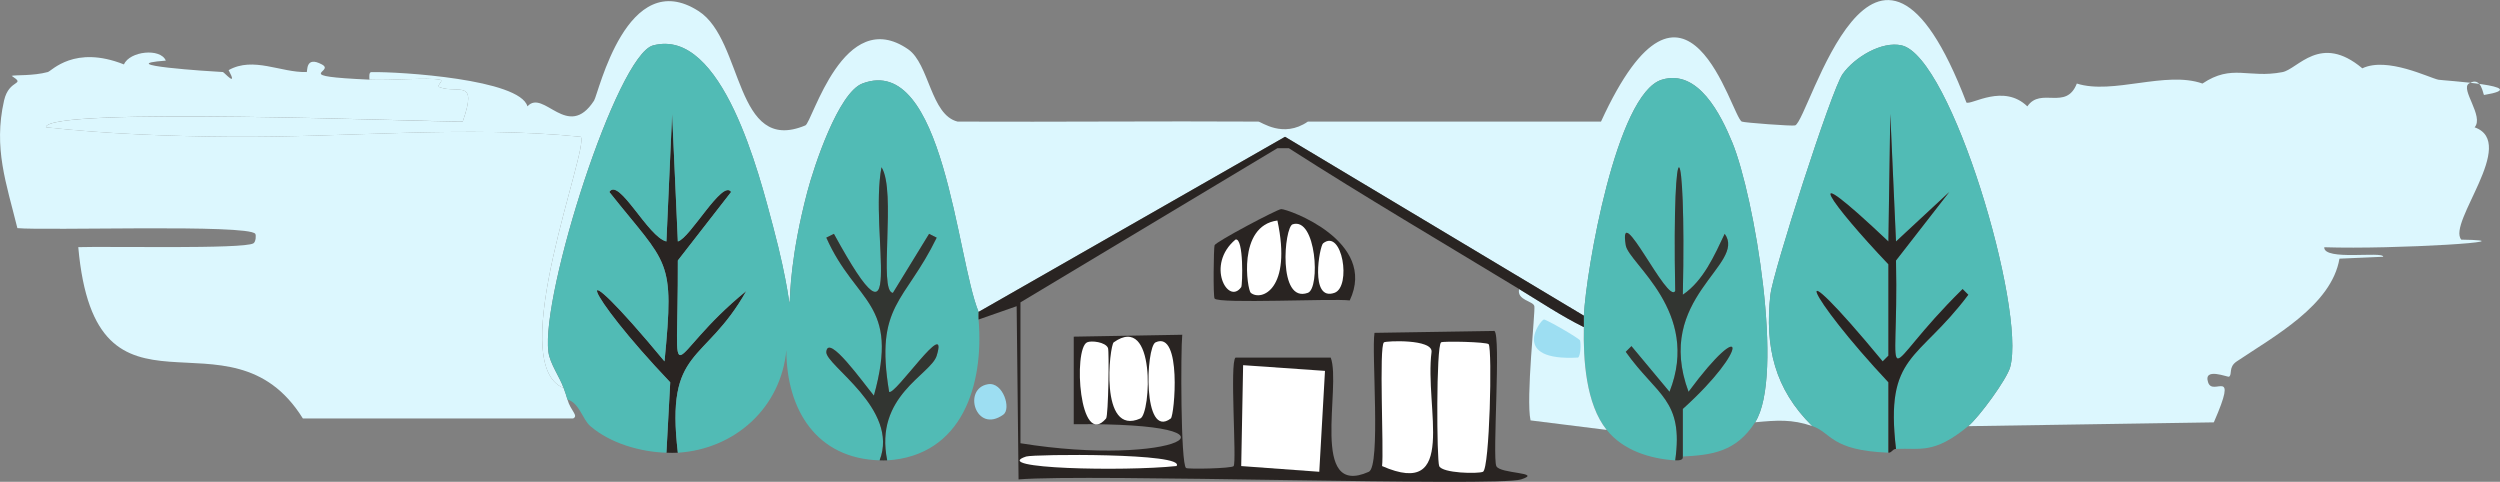 <?xml version="1.0" encoding="UTF-8"?><svg id="Layer_1" xmlns="http://www.w3.org/2000/svg" viewBox="0 0 801.33 154.43"><rect x="0" y="0" width="801.33" height="154.43" fill="#808080" stroke="none"/><defs><style>.cls-1{fill:#292422;}.cls-2{fill:#9ddef2;}.cls-3{fill:#fff;}.cls-4{fill:#dcf7fe;}.cls-5{fill:#323531;}.cls-6{fill:#51bbb5;}</style></defs><g id="Generative_Object"><path class="cls-4" d="M630.91,136.57c3.36-2.77,12.34-14.96,13.42-18.91,5.07-18.62-18.85-99.45-34.78-103.11-6.37-1.46-15.1,3.81-18.91,9.15-3.6,5.04-22.42,63.79-23.18,70.77-1.83,16.73,1.38,30.25,13.42,42.1-6.52-2.24-11.32-1.87-18.3-1.22,9.46-14.78-.22-72.38-7.32-89.68-3.65-8.89-10.94-23.66-22.57-20.13-14.61,4.42-24.32,61.41-25.01,75.65l-95.79-57.35-98.23,56.13c-7.05-17.06-11.17-83.06-37.22-73.21-7.71,2.91-15.53,26.53-17.69,34.78-10.63,40.44-.7,49.54-10.98,10.98-4.32-16.2-16.18-63.87-38.44-57.96-11.56,3.07-35.96,79.61-33.56,98.23.49,3.79,3.69,8.16,4.88,11.59-19.27-7.7,8.45-77.39,5.49-80.53-36.51-3.7-75.01.29-112.26,0-19.33-.15-39.94-.92-59.18-3.05.26-6.7,122.27-1.65,133.61-1.83,4.88-13.92-1.29-8.86-7.32-10.98-1.46-.52,1.57-2.13,0-2.44-4.02-.78-15.48.32-22.57,0-.05-.91-.2-2.43.61-2.44,9.25-.16,47.65,2.3,50.03,10.98,5.19-5.73,12.91,11.18,21.35-1.83,1.44-2.23,10.53-43.53,33.56-28.67,14.48,9.34,11.4,46.12,34.17,36.61,2.24-.94,12.24-38.71,32.95-24.4,6.8,4.7,7.2,21.07,15.86,23.18,32.13.14,64.27-.19,96.4,0,.87,0,7.89,5.49,15.86,0h93.96c27.52-59.98,41.78-1.5,45.15,0,.78.35,16.28,1.51,17.08,1.22,4.53-1.63,25.41-84.55,54.91-7.32,1.71.8,11.92-6.14,19.52,1.22,4.32-6.33,12.43,1.48,15.86-7.32,11.49,3.67,28.49-4.17,40.27,0,9.54-6.39,14.66-1.55,25.62-3.66,5.01-.96,12.14-12.55,25.62-1.22,7.97-3.79,21.43,3.05,24.4,3.66,1.12.23,31.48,2.06,14.64,4.88-.37.06-.79-6.25-4.88-3.66-2.83,1.79,4.95,10.55,1.83,14.03,13.99,4.94-8.86,30.66-4.27,36,23.25.37-21.31,3.2-43.93,2.44-.2,4.46,18.91,1.18,18.91,3.05l-14.03.61c-2.53,14.94-20.95,24.88-32.95,32.95-2.73,1.84-1.32,4.13-2.44,4.88-.39.26-8.37-3.17-6.71,1.83,1.58,4.75,9.91-5.68,1.83,12.81l-78.7,1.22Z"/><path class="cls-4" d="M118.43,25.54c7.09.32,18.56-.78,22.57,0,1.57.31-1.46,1.92,0,2.44,6.03,2.13,12.2-2.94,7.32,10.98-11.34.18-133.35-4.87-133.61,1.83,19.24,2.13,39.85,2.9,59.18,3.05,37.25.29,75.75-3.7,112.26,0,2.96,3.14-24.76,72.83-5.49,80.53.46,1.32.83,2.22,1.22,3.66,1.02,3.7,3.67,5.19,1.83,6.1h-86.63c-23.72-38.13-66.39,7.91-71.99-54.91,9.06-.31,52.98.67,56.13-1.22.81-.48.91-2.62.61-3.05-2.15-3.15-67.46-.96-76.26-1.83-3.55-14.43-7.72-25.62-4.27-40.88,1.61-7.14,7.22-4.76,2.44-7.93,1.31-.34,6.84.06,11.59-1.22,1.24-.33,8.51-8.76,24.4-2.44,1.83-4.27,11.72-5.33,13.42-1.22-18.08,1.35,14.09,3.46,18.3,3.66.33.02,4.98,5.28,1.83-.61,7.93-4.46,16.76.85,25.01.61.37-.01-.54-5.34,4.88-2.44,4.57,2.44-10.54,3.71,15.25,4.88Z"/><path class="cls-1" d="M217.27,145.11c-1.19.07-2.46.04-3.66,0l1.22-22.57c-27.83-29.21-33.91-45.43-1.83-6.71,3.26-33.52,1.25-30.43-17.69-54.3,3.07-4.79,12.43,14.52,18.3,15.86l1.83-40.88,1.83,40.88c3.94-1.01,14.35-20.06,17.08-15.86l-17.08,21.96c.17,45.98-4.88,31.54,21.96,9.76-13.37,23.75-25.96,17.77-21.96,51.86Z"/><path class="cls-6" d="M313.66,99.97c.03.8-.07,1.64,0,2.44,1.77,20.75-5.12,43.65-29.28,45.15-4.23-20.71,14-27.46,15.86-33.56,3.96-12.97-13.47,13.03-15.25,11.59-4.64-28.03,5.09-28.52,15.25-49.42l-2.44-1.22-11.59,18.91c-4.76-.36,1.19-32.64-3.66-40.27-4,21.11,8.54,64.91-15.25,21.35l-2.44,1.22c9.5,21.38,23.62,20.59,15.25,50.64-3.48-4.18-14.71-20.06-15.25-14.03-.38,4.25,23.54,18.26,17.08,34.78-20.15-.57-29.87-16.14-29.89-35.39-1.67,18.41-16.38,31.8-34.78,32.95-4-34.09,8.59-28.11,21.96-51.86-26.84,21.78-21.8,36.22-21.96-9.76l17.08-21.96c-2.73-4.2-13.15,14.85-17.08,15.86l-1.83-40.88-1.83,40.88c-5.87-1.34-15.23-20.65-18.3-15.86,18.94,23.87,20.95,20.78,17.69,54.3-32.08-38.72-26-22.5,1.83,6.71l-1.22,22.57c-8.32-.25-17.97-2.99-24.4-8.54-2.54-2.19-3.39-7.28-7.32-8.54-.39-1.44-.76-2.35-1.22-3.66-1.19-3.44-4.39-7.81-4.88-11.59-2.41-18.62,22-95.16,33.56-98.23,22.26-5.91,34.12,41.76,38.44,57.96,10.28,38.56.35,29.46,10.98-10.98,2.17-8.24,9.98-31.86,17.69-34.78,26.04-9.85,30.17,56.15,37.22,73.21Z"/><path class="cls-5" d="M284.38,147.56c-.8.05-1.64.02-2.44,0,6.46-16.51-17.46-30.52-17.08-34.78.54-6.02,11.77,9.85,15.25,14.03,8.37-30.04-5.75-29.26-15.25-50.64l2.44-1.22c23.79,43.55,11.25-.24,15.25-21.35,4.86,7.63-1.1,39.91,3.66,40.27l11.59-18.91,2.44,1.22c-10.16,20.9-19.9,21.38-15.25,49.42,1.78,1.44,19.22-24.57,15.25-11.59-1.86,6.1-20.09,12.85-15.86,33.56Z"/><path class="cls-6" d="M630.91,136.57c-11.09,9.12-15.24,6.95-23.18,7.32-3.58-30.62,7.09-27.94,23.18-49.42l-1.83-1.83c-27.86,27.37-20.39,35.02-21.35-9.15l17.08-21.96-17.08,15.86-1.83-40.88-.61,40.88c-30.73-29.06-17.96-11.53,0,7.32v29.28l-1.83,1.83c-32.37-39.14-24.33-21.15,1.83,6.71v22.57c-18.62-.73-18.16-6.4-24.4-8.54-12.04-11.84-15.26-25.36-13.42-42.1.77-6.99,19.58-65.73,23.18-70.77,3.81-5.34,12.54-10.61,18.91-9.15,15.93,3.66,39.85,84.49,34.78,103.11-1.08,3.96-10.06,16.15-13.42,18.91Z"/><path class="cls-1" d="M607.73,143.89c-1.2.06-1.33,1.26-2.44,1.22v-22.57c-26.16-27.86-34.2-45.85-1.83-6.71l1.83-1.83v-29.28c-17.96-18.85-30.73-36.38,0-7.32l.61-40.88,1.83,40.88,17.08-15.86-17.08,21.96c.96,44.17-6.51,36.52,21.35,9.15l1.83,1.83c-16.1,21.48-26.76,18.8-23.18,49.42Z"/><path class="cls-6" d="M562.58,135.35c-6.12,9.55-13.93,10.49-23.18,10.98v-15.25c21.59-19.42,20.27-30.47,1.83-5.49-11.22-30.22,18.76-40.73,11.59-50.64-3.29,6.95-6.86,15.1-13.42,19.52,1.16-52.61-3.5-55.82-2.44-1.22-2.31,4.62-18.34-30.1-15.86-14.64.93,5.83,24.23,21.26,14.03,46.98l-12.2-14.64-1.83,1.83c10,14.09,18.61,15.26,15.86,34.78-8.04-.51-16.66-3.14-21.96-9.76-6.67-8.33-7.54-22.56-7.32-32.95.03-1.21-.06-2.45,0-3.66.69-14.24,10.41-71.23,25.01-75.65,11.63-3.52,18.92,11.24,22.57,20.13,7.1,17.3,16.78,74.91,7.32,89.68Z"/><path class="cls-5" d="M539.4,146.33c-.14,0,.65,1.42-2.44,1.22,2.75-19.52-5.86-20.69-15.86-34.78l1.83-1.83,12.2,14.64c10.2-25.72-13.1-41.15-14.03-46.98-2.47-15.45,13.55,19.26,15.86,14.64-1.06-54.6,3.6-51.39,2.44,1.22,6.56-4.42,10.13-12.57,13.42-19.52,7.16,9.91-22.81,20.42-11.59,50.64,18.44-24.98,19.76-13.93-1.83,5.49v15.25Z"/><path class="cls-2" d="M316.71,123.15c4.8-.78,7.5,7.89,4.88,9.76-8.83,6.3-13.2-8.41-4.88-9.76Z"/><path class="cls-4" d="M507.67,104.85c-.22,10.39.65,24.62,7.32,32.95l-24.4-3.05c-1.53-6.96,1.56-34.81,1.22-36.61-.31-1.68-5.71-1.86-4.88-5.49,6.84,4.15,13.56,8.64,20.74,12.2Z"/><path class="cls-2" d="M494.86,102.41c.65-.14,11.39,6.07,11.59,6.71.31.97.23,4.79-.61,5.49-21.88,1.23-12.2-11.94-10.98-12.2Z"/><path class="cls-1" d="M507.67,101.19c-.06,1.21.03,2.45,0,3.66-7.19-3.56-13.9-8.05-20.74-12.2-24.64-14.96-49.54-29.59-73.82-45.15h-3.66l-82.36,49.42v45.15c48.72,7.92,78.02-6.67,17.08-6.1v-28.06l34.78-.61c-.51,4.98-.52,41.47,1.22,42.71.62.44,14.71.15,15.25-.61,1.04-1.47-1.32-33.41.61-34.78h30.51c3.51,9.36-6.93,45.15,12.2,36.61,3.91-1.75.83-38.46,1.83-44.54l38.44-.61c2.15,1.52-.7,40.36.61,43.32,1.12,2.54,15.18,1.95,7.93,4.27-7.67,2.46-138.79-1.88-161.07,0l-.61-55.52-12.2,4.27c-.07-.8.03-1.64,0-2.44l98.23-56.13,95.79,57.35Z"/><polygon class="cls-3" points="398.46 117.05 424.7 118.88 422.87 151.22 397.85 149.39 398.46 117.05"/><path class="cls-3" d="M461.92,109.73c.62-.44,14.71-.15,15.25.61,1.18,1.67.31,39.92-1.83,40.88-1.55.69-13,.5-14.03-1.83-.8-1.81-1.01-38.51.61-39.66Z"/><path class="cls-3" d="M443.61,109.73c.69-.49,15.62-1.11,15.25,3.05-2.31,17.95,8.61,47.31-15.86,36.61.6-5.03-1.05-38.48.61-39.66Z"/><path class="cls-3" d="M356.98,109.73c13.64-9.68,11.92,22.89,8.54,24.4-13.32,5.97-9.84-23.48-8.54-24.4Z"/><path class="cls-3" d="M348.44,109.73c1.3-.63,5.93-.13,6.71,1.83.42,1.05.12,21.72-.61,22.57-8.54,10-10.6-22.22-6.1-24.4Z"/><path class="cls-3" d="M328.91,146.33c2.37-.77,51.45-1.22,48.2,3.05-16.93,1.79-60.2.84-48.2-3.05Z"/><path class="cls-3" d="M370.4,109.73c8.51-3.94,6.05,23.52,4.88,24.4-9.12,6.9-8.01-22.95-4.88-24.4Z"/><path class="cls-1" d="M410.67,67.02c2.12-.04,31,10.27,21.96,29.28-5.3-.69-42.06,1.16-43.32-.61-.49-.7-.3-16.28,0-17.08.43-1.14,20.14-11.57,21.35-11.59Z"/><path class="cls-3" d="M409.45,70.68c4.72,22.04-5.13,25.96-8.54,23.18-1.1-.9-4.41-21.47,8.54-23.18Z"/><path class="cls-3" d="M414.33,71.9c7.58-2.45,8.92,20.51,4.88,21.96-9.74,3.51-7.57-21.09-4.88-21.96Z"/><path class="cls-3" d="M424.09,78c6.15-4.9,9.15,13.9,3.66,15.86-8.05,2.87-4.76-14.99-3.66-15.86Z"/><path class="cls-3" d="M396.02,76.78c2.68-.7,2.27,14.63,1.83,15.25-4.25,5.98-11.47-7.2-1.83-15.25Z"/></g></svg>